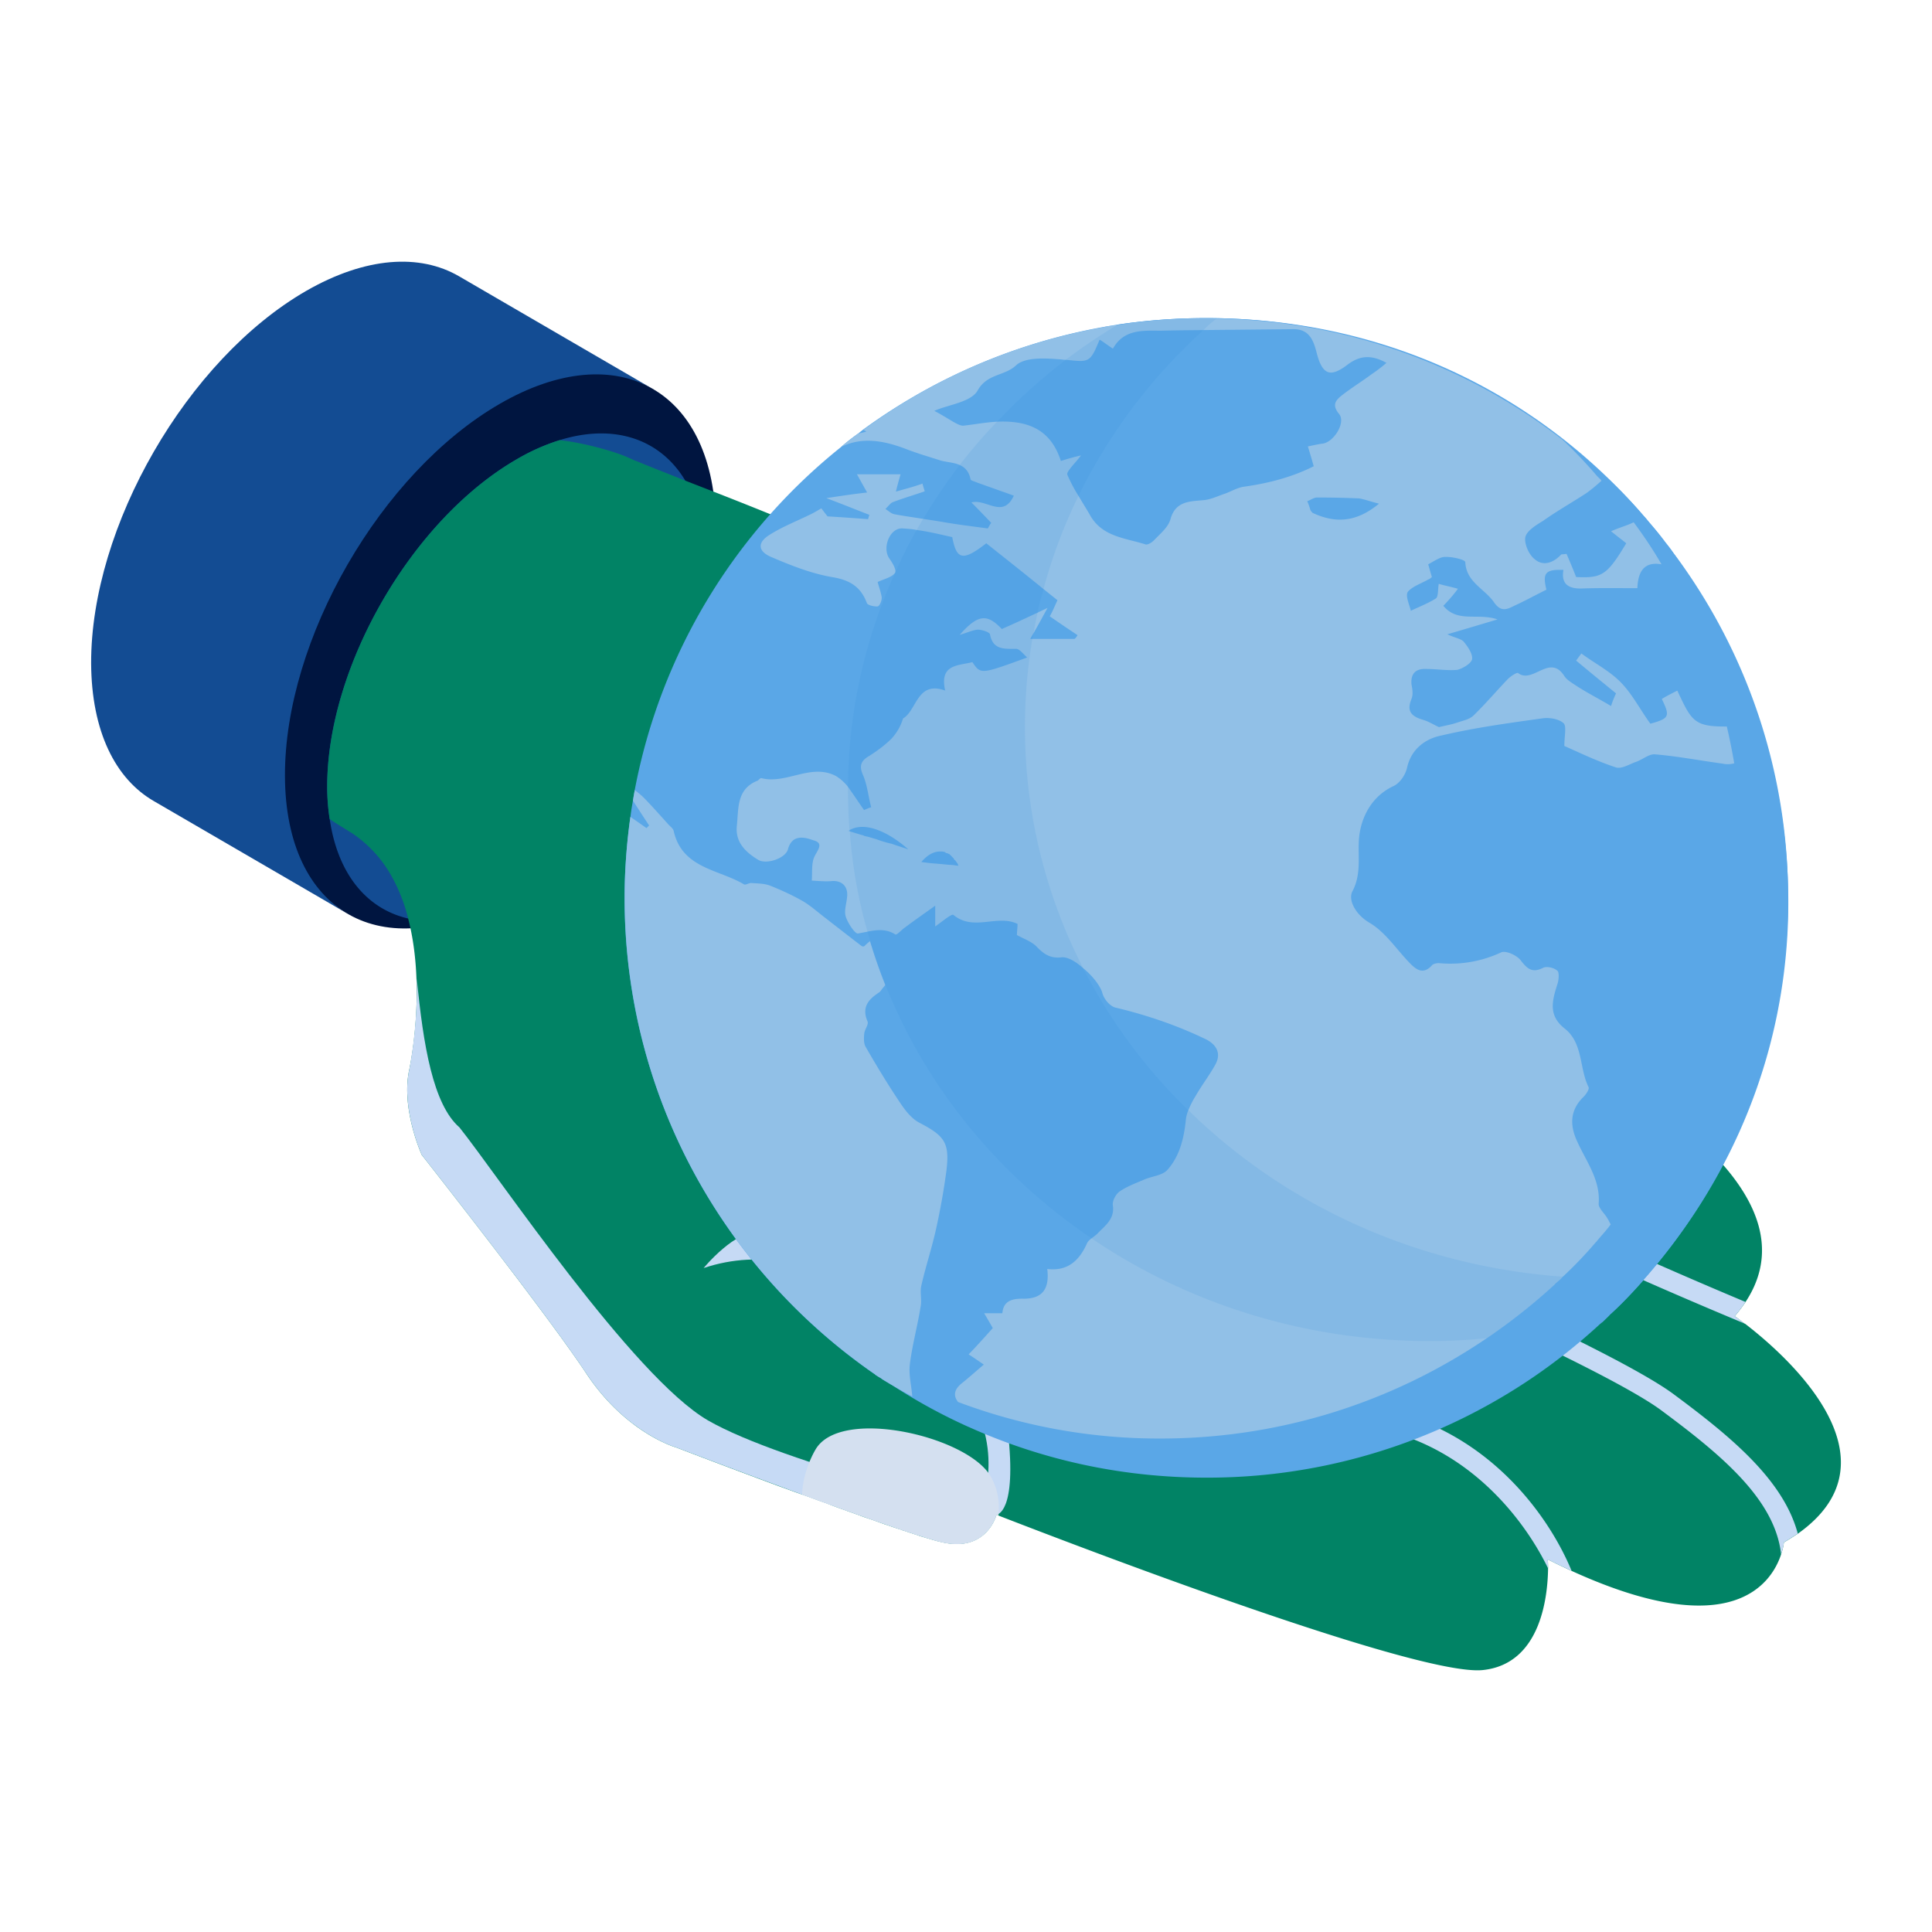 <svg xmlns="http://www.w3.org/2000/svg" viewBox="0 0 53 53" id="EarthCare">
  <path fill="#134c93" d="M17.91 10.671c-1.075-.622-2.208-.11-3.84.833-3.262 1.887-5.883 6.06-5.873 9.814 0 1.858.282 3.132 1.348 3.754l-5.32-3.093C3.16 21.366 2.51 20.055 2.5 18.197c-.01-3.754 2.631-8.328 5.894-10.214 1.641-.943 3.122-1.028 4.197-.405l5.319 3.093z" class="color423d9b svgShape"></path>
  <path fill="#001540" d="M13.71 11.078c3.258-1.881 5.916-.366 5.927 3.384.01 3.743-2.63 8.317-5.888 10.198-3.263 1.884-5.921.369-5.932-3.374-.01-3.75 2.63-8.324 5.894-10.208z" class="color211a67 svgShape"></path>
  <path fill="#134c93" d="M19.385 15.585c.009 3.297-2.314 7.324-5.179 8.977-1.119.644-2.162.839-3.01.635-1.135-.262-1.932-1.22-2.152-2.73a5.695 5.695 0 0 1-.068-.872c-.009-3.306 2.322-7.333 5.196-8.994a5.67 5.67 0 0 1 1.178-.526c1.5-.466 2.764-.034 3.45 1.11.374.602.585 1.416.585 2.4z" class="color423d9b svgShape"></path>
  <path fill="#018365" d="M49.317 42.075c-.118.076-.245.161-.38.237 0 0-.01.136-.077.322v.009c-.255.771-1.331 2.467-5.748.45a21.933 21.933 0 0 1-.652-.314s.008.093.008.237c-.008.695-.16 2.62-1.78 2.797-1.873.212-12.444-3.908-13.3-4.238l-.051-.026s-.263 1.052-1.51.755a3.824 3.824 0 0 1-.287-.076c-.051-.017-.094-.026-.144-.043-.085-.025-.178-.05-.263-.085-.068-.017-.127-.042-.187-.059h-.008c-.043-.017-.085-.034-.119-.042-.025-.009-.042-.009-.076-.026a.12.12 0 0 0-.051-.017l-.153-.05c-.084-.026-.17-.06-.254-.085-.17-.06-.347-.128-.534-.187-.102-.034-.203-.076-.305-.11-.085-.034-.178-.06-.254-.093a9.59 9.59 0 0 1-.526-.195c-.229-.077-.44-.161-.661-.238-.204-.067-.399-.144-.594-.212-1.534-.568-2.856-1.076-2.856-1.076s-1.374-.382-2.467-2.026c-1.085-1.645-4.518-6.002-4.518-6.002s-.568-1.246-.348-2.314c.136-.644.407-2.51-.025-4.17a4.651 4.651 0 0 0-.45-1.153 3.435 3.435 0 0 0-1.05-1.162c-.035-.025-.62-.381-.653-.415a5.695 5.695 0 0 1-.068-.873c-.009-3.306 2.322-7.333 5.196-8.994a5.67 5.67 0 0 1 1.178-.526c.543.05 1.484.288 1.916.492.043.017.077.034.11.05.026.01.06.026.094.035.339.144.805.322 1.33.534 1.179.457 2.68 1.042 3.773 1.534 2.662 1.195 6.476 3.764 10.07 7.137 3.603 3.366 7.087 5.34 8.537 6.053 1.398.687 9.078 4.213 6.705 7.807a3.96 3.96 0 0 1-.297.39s.102.068.271.204h.009c1.026.788 4.4 3.679 1.45 5.764z" class="colorf4d6d4 svgShape"></path>
  <path fill="#c6daf5" d="M47.588 36.107s.106.072.268.2c-1.95-.81-9.276-3.914-11.663-5.873a.28.28 0 0 1-.026-.405c.1-.11.268-.121.383-.027 2.213 1.824 9.166 4.806 11.334 5.714a3.6 3.6 0 0 1-.296.39zm1.73 5.964a7.51 7.51 0 0 1-.38.24s-.01.134-.078.324c-.167-1.507-1.646-2.729-3.286-3.945-1.682-1.248-9.288-4.52-10.786-5.159a.279.279 0 0 1-.147-.365.278.278 0 0 1 .365-.149c1.531.65 9.146 3.926 10.903 5.227 1.573 1.166 3.013 2.349 3.409 3.827zm-6.858.709s.006.09.006.24c-.625-1.284-2.02-3.114-4.302-3.739-1.833-.501-6.2-2.869-7.29-3.47a.278.278 0 0 1 .267-.488c1.075.587 5.42 2.938 7.168 3.423 2.678.736 4.207 2.896 4.804 4.346-.206-.095-.43-.2-.653-.312zM30.548 23.748c-1.15 4.006-8.531 8.536-8.989 8.815.162-.128 1.311-1.099 1.925-4.714.664-3.906-4.096-10.708-4.096-10.708 4.375 2.165 6.339 10.585 6.339 10.585 1.267-1.685 4.82-3.978 4.82-3.978z" class="colorf5c9c6 svgShape"></path>
  <path fill="#c6daf5" d="M19.678 30.426s.673 2.263 1.962 3.028c1.289.764 5.744 3.494 6.007 5.788.262 2.293-.313 2.31-.313 2.31l-.466-.114s.735-1.52-.314-3.201c-1.048-1.682-4.062-4.521-7.251-3.451 0 0 .874-1.07 1.572-1.005 0 0-2.09-1.862-1.197-3.355z" class="colorf5c9c6 svgShape"></path>
  <path fill="#c6daf5" d="M27.337 41.55s-.263 1.05-1.51.754c-1.254-.297-7.272-2.594-7.272-2.594s-1.374-.382-2.467-2.026c-1.085-1.645-4.518-6.002-4.518-6.002s-.568-1.246-.348-2.314c.085-.424.238-1.424.212-2.526.176 1.833.447 3.457 1.17 4.086 1.051 1.314 4.756 6.84 6.815 8.036 2.069 1.195 7.918 2.585 7.918 2.585z" class="colorf5c9c6 svgShape"></path>
  <path fill="#d4e0f0" d="M27.39 41.575a.839.839 0 0 0-.056-.023s-.257 1.05-1.507.754c-.591-.14-2.243-.726-3.822-1.306.017-.664.363-1.228.363-1.228.664-1.177 4.096-.39 4.782.687.223.357.279.747.24 1.116z" class="colore9e7fc svgShape"></path>
  <path fill="#5aa7e7" d="M49.052 24.635c0 4.015-1.503 7.691-3.982 10.493 0 .008-.008.017-.017.025-.271.306-.56.611-.857.883-.076.085-.153.153-.23.23-.025.016-.042.033-.067.05a15.864 15.864 0 0 1-10.807 4.22c-2.309 0-4.499-.485-6.485-1.376-.017-.009-.043-.017-.06-.026a15.256 15.256 0 0 1-2.037-1.112l-.255-.152c-.025-.017-.06-.034-.085-.06l-.127-.076a.117.117 0 0 1-.034-.026c-4.151-2.86-6.876-7.657-6.876-13.073 0-.755.06-1.502.161-2.224.017-.153.043-.297.068-.441v-.009l.051-.289a15.817 15.817 0 0 1 5.654-9.405c.152-.136.305-.255.475-.374l.127-.102a15.953 15.953 0 0 1 6.995-2.886c.79-.119 1.605-.178 2.428-.178 4.253 0 8.107 1.655 10.968 4.355.357.33.705.687 1.019 1.06.06.06.102.111.144.17.17.187.323.374.467.57.076.093.144.178.212.28a15.757 15.757 0 0 1 3.15 9.473z" class="color78e75a svgShape"></path>
  <path fill="#91c0e7" d="M25.964 32.107c-.073.549-.17 1.091-.29 1.628-.115.518-.285 1.024-.4 1.536-.042.181.019.386-.018.567-.084.53-.23 1.055-.296 1.585-.036.283.042.579.066.886a12.07 12.07 0 0 1-.767-.44.786.786 0 0 1-.091-.06c-.042-.024-.085-.048-.127-.078-.012-.006-.024-.013-.03-.025-4.154-2.862-6.875-7.654-6.875-13.073 0-.753.055-1.5.157-2.224.152.103.297.205.442.308l.072-.073c-.15-.223-.296-.452-.441-.675v-.006c.012-.096.03-.193.048-.289.085.066.17.133.248.21.236.242.454.49.677.736.049.054.127.109.14.169.23 1.037 1.233 1.055 1.928 1.47.043.03.14-.042.206-.035.175.012.357.012.514.072.302.12.604.259.882.416.218.126.412.301.617.458.333.259.665.518 1.004.777.018.018.072.024.084.006.23-.229.412-.32.611.06.206.398.2.748-.103 1.086-.036.042-.066.102-.115.132-.296.193-.471.41-.308.79.036.084-.079.217-.09.331-.013.127-.019.271.042.374.296.512.604 1.024.937 1.519.139.21.314.44.532.554.695.362.834.549.744 1.308zm-1.04-8.812-1.663-.507c.356-.236.975-.091 1.663.507zm1.373.455-1.014-.106c.343-.414.755-.389 1.014.106z" class="color57b3fe svgShape"></path>
  <path fill="#5aa7e7" d="M45.07 35.128c0 .008-.008.017-.017.025-.271.306-.56.611-.857.883a16.525 16.525 0 0 1-4.975.755c-8.82 0-15.96-6.765-15.96-15.11 0-5.374 2.955-10.094 7.403-12.776.79-.119 1.605-.178 2.428-.178 13.73 0 21.002 16.202 11.978 26.4z" class="color78e75a svgShape"></path>
  <path fill="#91c0e7" d="M47.37 19.93c-.899.008-.967-.153-1.357-.985-.145.076-.289.144-.425.23.23.474.212.534-.314.678-.272-.373-.492-.806-.806-1.129s-.722-.526-1.087-.798c-.05.068-.093.128-.144.195.365.306.721.595 1.095.9-.051.11-.11.255-.136.348-.297-.178-.611-.34-.908-.526-.136-.093-.297-.178-.374-.297-.399-.628-.866.23-1.273-.085-.034-.017-.204.093-.28.17-.314.33-.612.679-.934.993-.11.11-.289.144-.442.195-.17.06-.34.085-.509.128-.136-.06-.28-.153-.424-.196-.323-.093-.476-.229-.331-.577.05-.127.025-.272 0-.399-.026-.289.11-.433.39-.424.297 0 .586.05.866.025.144-.034.39-.178.407-.297.017-.144-.118-.34-.229-.475-.076-.085-.237-.102-.45-.204.493-.144.892-.263 1.376-.408-.544-.186-1.096.102-1.486-.373.144-.153.255-.272.399-.467-.204-.06-.357-.085-.526-.136-.026.17-.009.348-.077.4-.212.135-.458.228-.687.339-.043-.17-.153-.408-.085-.518.127-.153.373-.23.56-.34.042-.008.068-.042.102-.068-.043-.135-.068-.237-.102-.348.161-.085.322-.203.458-.203.187-.009.552.068.56.144.026.552.535.73.79 1.104.195.28.365.186.569.084.28-.127.569-.288.866-.433-.11-.458-.034-.56.467-.543-.068.382.135.518.492.51.51-.018 1.01-.009 1.537-.009.017-.51.229-.73.662-.654-.23-.399-.493-.79-.764-1.154-.17.085-.365.136-.62.246.195.161.306.238.416.331-.526.874-.662.96-1.375.925-.085-.22-.179-.441-.263-.636-.085.017-.12.008-.145.017-.212.229-.492.33-.721.136-.17-.128-.297-.433-.264-.612.043-.178.298-.33.493-.45.382-.271.79-.5 1.18-.755.144-.102.272-.212.416-.34-.026-.042-.068-.076-.119-.127a13.02 13.02 0 0 0-.942-.993 15.871 15.871 0 0 0-9.5-3.328c-.093-.008-.186-.008-.28-.008-.832 0-1.647.059-2.453.186-.043.009-.085.009-.136.017a1.62 1.62 0 0 0-.28.051 15.668 15.668 0 0 0-6.545 2.81c.025.009.06.017.085.043-.077.025-.144.033-.23.059-.152.119-.314.238-.466.365.56-.28 1.146-.187 1.757.042.306.12.62.213.942.315.179.059.39.059.56.135.136.06.255.17.298.39.008.043.118.06.186.094.331.119.671.238 1.002.357-.297.645-.755.076-1.163.187.212.212.382.39.543.56-.034.042-.059.093-.093.153-.441-.06-.866-.11-1.29-.187-1.04-.164-1.053-.16-1.274-.204-.093-.017-.161-.093-.246-.144.077-.068.127-.153.204-.187.289-.11.586-.195.874-.297-.017-.068-.042-.127-.06-.212-.228.085-.466.144-.73.22.043-.178.077-.297.128-.475h-1.197c.11.195.17.306.28.5-.39.043-.721.094-1.12.154.433.161.806.314 1.18.458-.009.034-.026.085-.034.119-.34-.026-.68-.051-1.112-.076a7.566 7.566 0 0 1-.17-.221c-.119.068-.212.127-.323.178-.365.178-.755.331-1.103.552-.323.204-.323.433.025.594.535.23 1.104.459 1.681.56.484.077.798.255.968.713.017.06.204.102.297.094.06-.017.119-.17.11-.255-.025-.153-.085-.305-.11-.416.187-.085.382-.127.475-.246.051-.085-.076-.289-.161-.407-.195-.298.025-.85.382-.815.127.008.255.017.374.042.33.042.662.127.976.195.119.645.305.654.934.17.534.425 1.052.832 1.57 1.256l.382.306c-.068.144-.136.314-.212.441.271.187.51.349.764.518-.026.034-.043.077-.085.102h-1.214c.034-.06.06-.11.093-.161.128-.22.23-.416.382-.688-.093.043-.186.085-.271.128-.382.178-.688.322-.985.45-.399-.425-.654-.408-1.154.16.229-.067.365-.135.5-.143.11 0 .314.067.331.127.077.433.4.399.714.399.093 0 .186.127.305.238-1.273.466-1.273.466-1.502.127-.39.102-.909.05-.747.78-.773-.28-.773.544-1.155.765a1.42 1.42 0 0 1-.314.552c-.187.186-.4.34-.611.475-.255.144-.28.297-.162.552.11.272.136.569.213.857-.06.017-.136.051-.196.077-.144-.204-.288-.425-.441-.637a1.227 1.227 0 0 0-.331-.297c-.68-.357-1.358.23-2.037.06-.043-.01-.077.05-.11.067-.587.23-.519.773-.57 1.231-.05.459.238.73.586.942.23.136.747-.042.815-.288.119-.442.492-.323.705-.246.322.084.06.314 0 .5-.06.187-.034.4-.051.603.17.009.34.026.51.017.313-.042.5.144.457.45-.017.178-.084.365-.033.526.059.179.246.459.33.459.094-.017.179-.034.264-.051.254-.051.51-.085.764.076.042.026.178-.136.271-.195.247-.187.493-.357.824-.594v.569c.187-.128.45-.357.5-.315.553.459 1.206-.025 1.758.247 0 .093-.017.22-.017.305.22.119.424.187.552.331.204.204.373.314.67.28.162-.017.39.11.595.298.254.203.475.492.526.679.042.17.22.382.382.407.849.204 1.672.484 2.462.866.254.127.433.357.263.68-.161.296-.374.568-.543.865a2.523 2.523 0 0 0-.204.399.945.945 0 0 0-.068.255c-.05.51-.17 1.001-.5 1.375-.145.17-.45.178-.68.289-.22.093-.45.178-.654.322-.093.077-.186.246-.17.365.06.39-.229.569-.432.79-.051.042-.102.085-.153.119-.051.042-.102.084-.127.144-.213.475-.535.764-1.087.696.068.552-.136.832-.688.815-.314 0-.518.085-.543.399h-.5c.101.17.169.288.237.407-.212.238-.433.484-.662.722.144.093.254.17.416.28-.221.187-.4.348-.578.492-.237.179-.271.357-.127.535a15.635 15.635 0 0 0 5.552 1.002c3.32 0 6.4-1.019 8.947-2.75a16.233 16.233 0 0 0 1.86-1.47c.016-.025.042-.042.059-.059.06-.05.119-.101.17-.16.322-.298.628-.62.917-.96.016 0 .016-.009.016-.017.128-.153.264-.297.382-.459-.033-.05-.05-.101-.084-.152-.077-.145-.255-.289-.247-.416.051-.654-.34-1.155-.585-1.698-.204-.433-.221-.866.186-1.248.06-.068.153-.204.12-.255-.255-.517-.145-1.205-.654-1.604-.476-.374-.331-.798-.187-1.256.025-.094.042-.298-.017-.332-.093-.084-.297-.127-.39-.076-.29.144-.425.034-.603-.195-.102-.145-.416-.289-.544-.23a3.294 3.294 0 0 1-1.68.298c-.06-.009-.17.008-.213.05-.254.29-.458.111-.636-.076-.357-.373-.654-.832-1.087-1.086-.39-.23-.586-.629-.467-.858.289-.543.11-1.095.204-1.621.085-.501.373-1.019.934-1.273.17-.085.322-.306.365-.51.119-.518.518-.79.942-.874.908-.212 1.834-.34 2.75-.467.196-.034.459.008.595.127.093.077.025.357.025.628.408.179.891.416 1.41.586.144.051.347-.068.517-.136.204-.06.39-.237.56-.22.612.05 1.231.17 1.851.254a.68.68 0 0 0 .323-.008c-.06-.348-.128-.688-.204-1.01zM24.46 23.147a3.098 3.098 0 0 1-.425-.127c-.101-.026-.186-.06-.28-.077-.025-.008-.05-.008-.068-.025-.135-.034-.254-.077-.373-.11-.017-.01-.034-.01-.051-.018.017-.008.025-.017.042-.017.357-.212.951-.05 1.613.527-.152-.051-.314-.102-.458-.153zm1.579.577a14.23 14.23 0 0 1-.263-.025c-.043 0-.077-.009-.12-.009-.118-.008-.245-.025-.381-.042.161-.195.34-.289.51-.289.033 0 .084 0 .11.009.008 0 .025.008.034.008.008.017.025.026.033.026.026 0 .043.017.077.025.025.026.06.051.085.085.017.017.034.025.042.042v.017c.017.009.026.026.043.034.017.026.025.034.034.051.025.026.034.051.05.094-.084-.009-.178-.026-.254-.026zm9.975-9.652s-.017-.008-.017-.017a.204.204 0 0 1-.051-.068 1.549 1.549 0 0 0-.085-.237c.093-.034.186-.102.263-.102.39 0 .78.008 1.163.025.153.026.305.085.543.144-.636.527-1.214.535-1.816.255zm1.62-3.811c-.262.195-.55.373-.814.577-.17.136-.297.263-.085.518.195.237-.153.79-.467.815-.119.017-.229.042-.39.076.06.187.102.34.161.543-.586.297-1.24.467-1.902.56-.203.026-.382.145-.568.204-.17.06-.331.136-.51.162-.39.042-.806.008-.95.526-.06.22-.272.39-.442.569-.06.068-.195.152-.255.119-.543-.17-1.146-.204-1.485-.756-.11-.195-.23-.382-.34-.569a4.195 4.195 0 0 1-.305-.577c-.043-.085.203-.306.373-.535a6.675 6.675 0 0 0-.552.153c-.254-.781-.79-1.12-1.748-1.078h-.009c-.305.017-.611.076-.925.11-.15 0-.38-.192-.79-.407.382-.17 1.01-.238 1.189-.56.263-.467.738-.391 1.053-.688.254-.238.84-.195 1.256-.161a.522.522 0 0 0 .11.008c.645.068.662.085.926-.552.118.068.22.153.365.246.305-.543.832-.492 1.315-.492.749-.016.044-.005 3.642-.042.467 0 .56.365.645.696.153.552.365.636.832.28.323-.246.645-.289 1.07-.051a4.24 4.24 0 0 1-.4.306z" class="color57b3fe svgShape"></path>
  <path fill="#348fdb" d="M42.872 35.023c-.051.06-.11.11-.17.161-.017.017-.043.034-.06.06a16.233 16.233 0 0 1-1.859 1.468c-.509.051-1.035.077-1.562.077-3.455 0-6.664-1.044-9.278-2.818-2.98-2.012-5.187-4.975-6.146-8.413a13.418 13.418 0 0 1-.484-2.75c-.009-.01-.009-.026-.009-.035a15.72 15.72 0 0 1-.042-1.095v-.093a14.34 14.34 0 0 1 1.29-5.866 11.8 11.8 0 0 1 .595-1.18 15.566 15.566 0 0 1 1.18-1.783c.322-.416.662-.815 1.027-1.188a15.622 15.622 0 0 1 1.884-1.698c.442-.34.917-.654 1.4-.95a15.676 15.676 0 0 1 2.454-.187c.094 0 .187 0 .28.008a3.05 3.05 0 0 0-.356.314 15.132 15.132 0 0 0-3.43 4.55 13.996 13.996 0 0 0-.959 2.555c-.06.213-.119.425-.161.646-.043.186-.085.373-.11.56-.018.05-.026.11-.035.161a14.476 14.476 0 0 0 1.392 9.032 14.893 14.893 0 0 0 2.887 3.897c2.64 2.59 6.248 4.278 10.272 4.567z" opacity=".13" class="color3498db svgShape"></path>
</svg>
